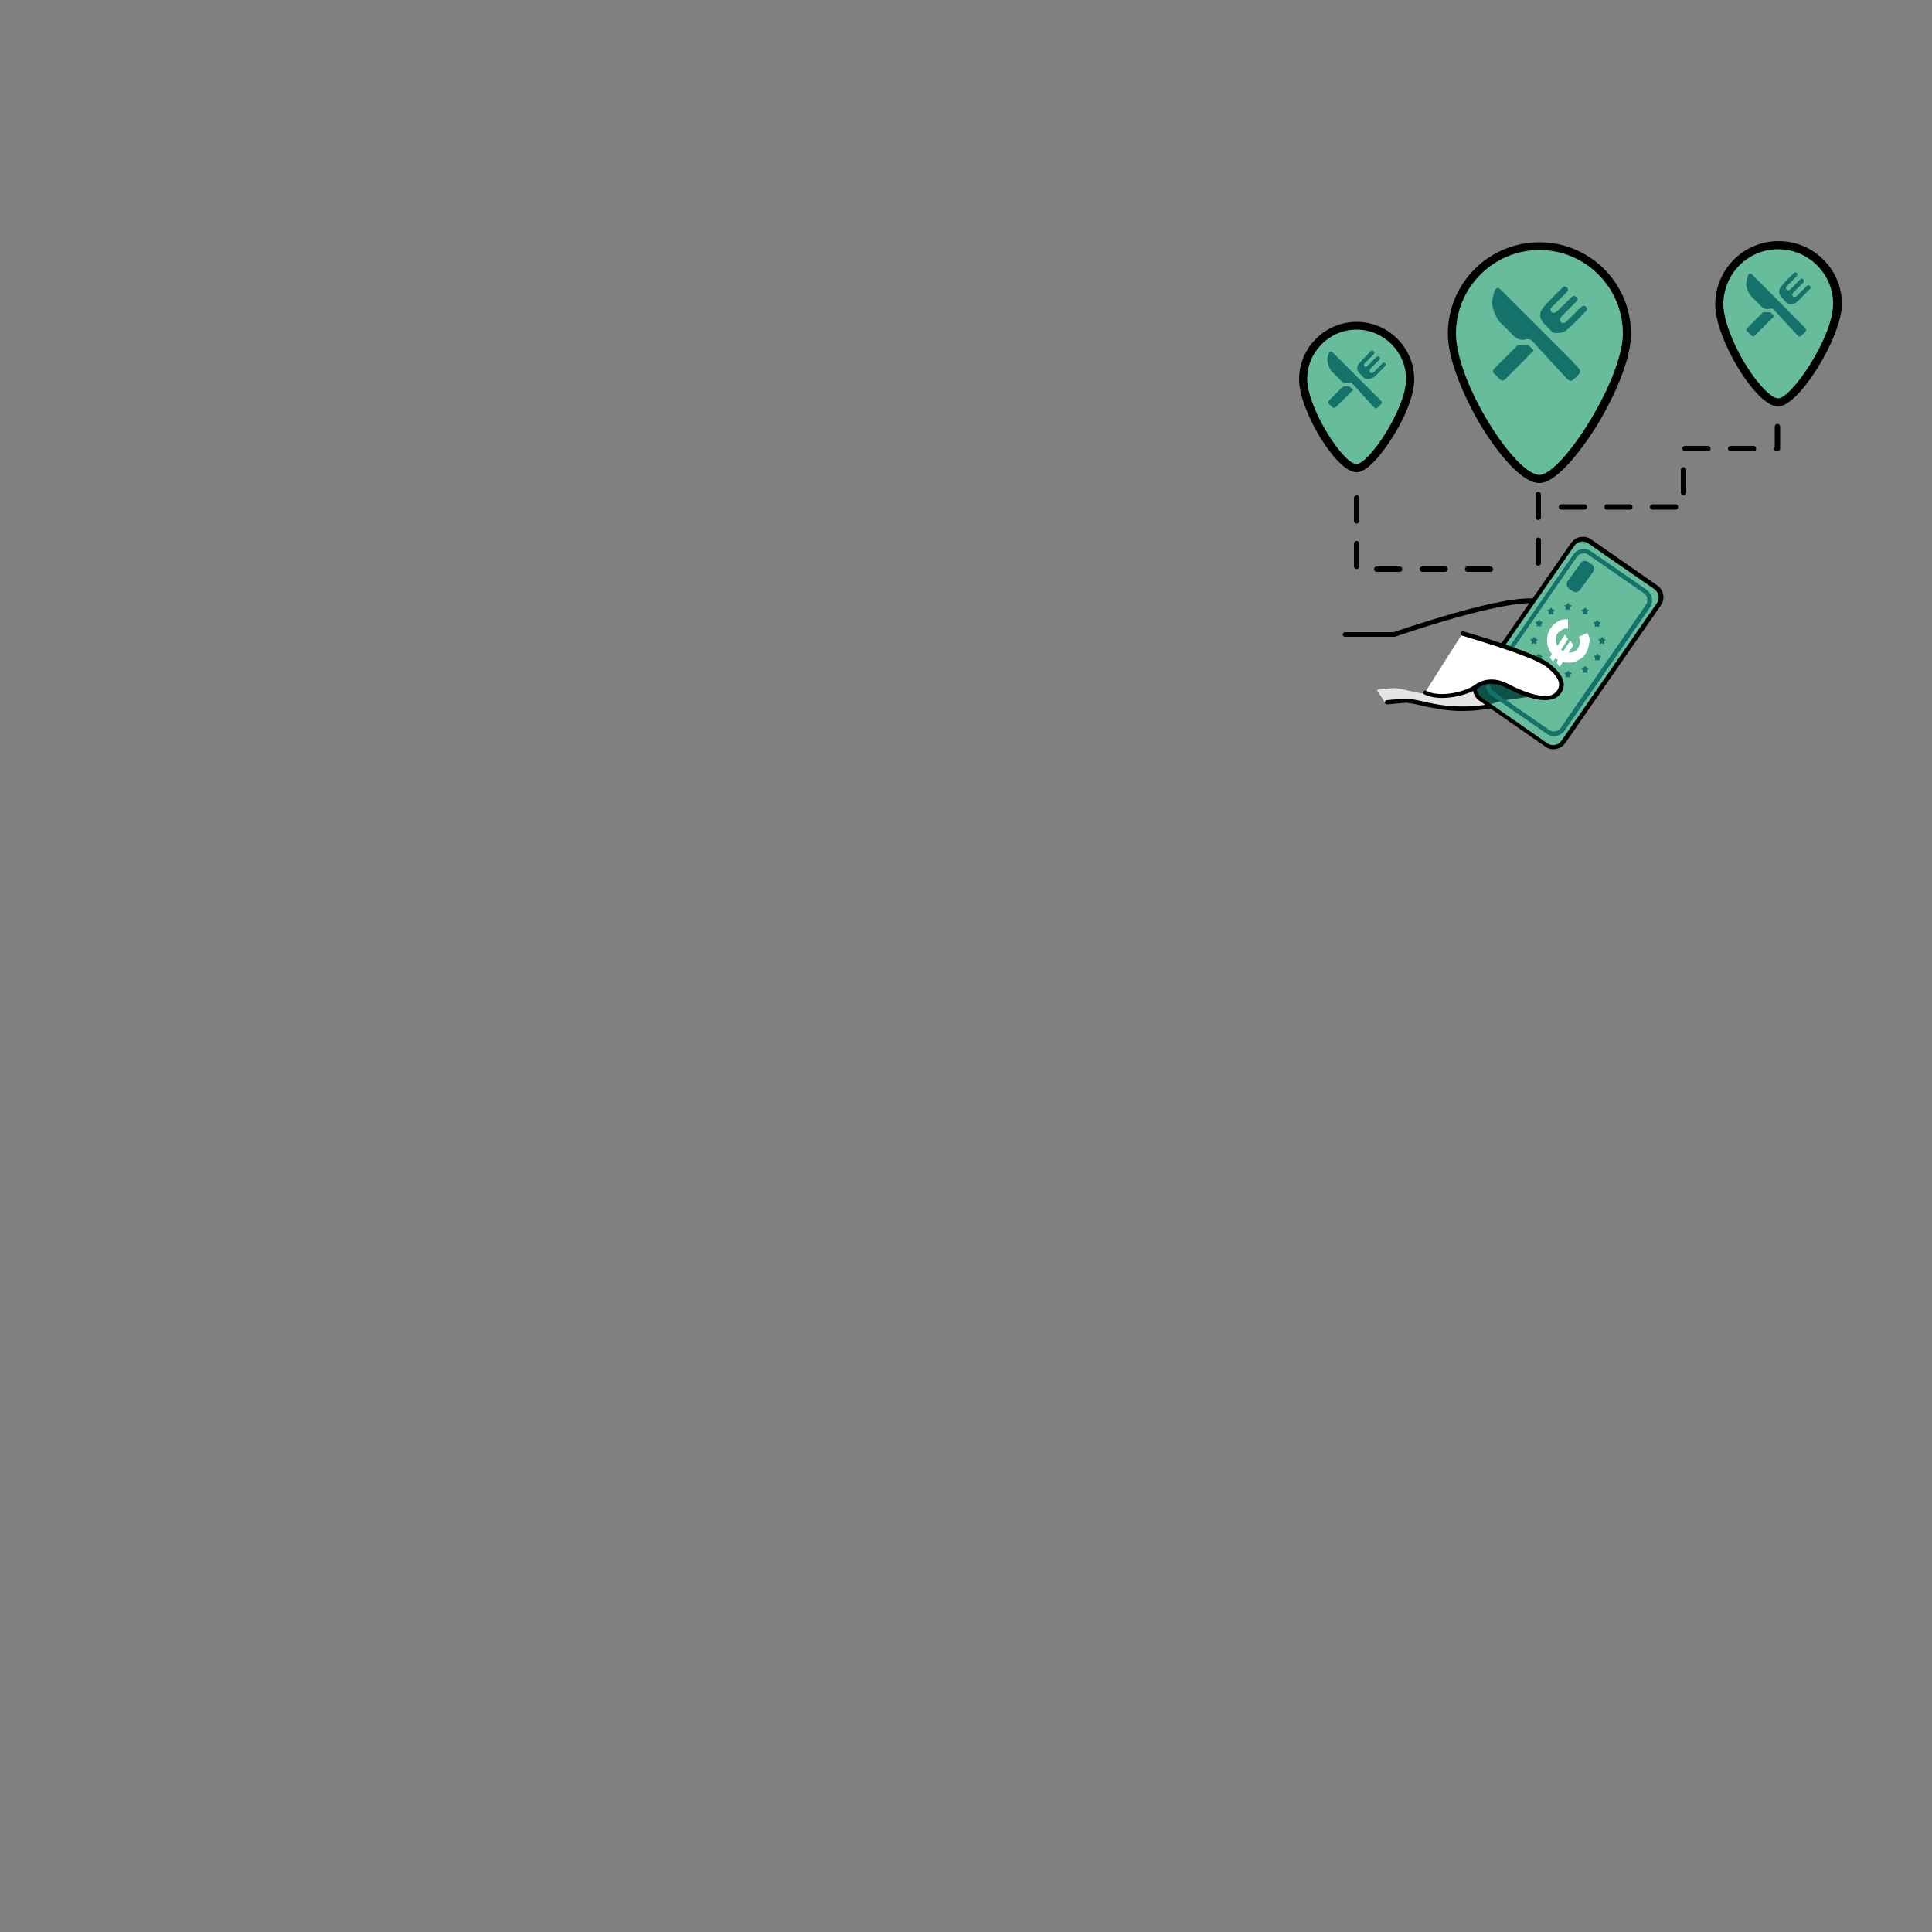 <svg xmlns="http://www.w3.org/2000/svg" xmlns:xlink="http://www.w3.org/1999/xlink" id="Layer_1" x="0px" y="0px" viewBox="0 0 500 500" style="enable-background:new 0 0 500 500;" xml:space="preserve">
<rect x="0" y="0" width="500" height="500" fill="#808080" stroke="none"/>
<style type="text/css">
	.st0{fill:#67BC9B;}
	.st1{fill:#14726A;}
	.st2{fill:#E5E5E5;}
	.st3{fill:#0D5149;}
	.st4{fill:#FFFFFF;}
</style>
<path class="st0" d="M421.1,86.3c0,12.5-16,37.7-22.6,37.7c-7.3,0-22.6-25.1-22.6-37.7c0-12.5,10.1-22.7,22.6-22.7  C410.9,63.7,421.1,73.8,421.1,86.3z"></path>
<path d="M398.4,125c-5.6,0-12.9-11.2-15-14.6c-4.2-7-8.7-17-8.7-24c0-13.1,10.6-23.7,23.7-23.7c13.1,0,23.7,10.6,23.7,23.7  c0,7-4.7,17-9,24C408.7,117.4,402.6,125,398.4,125z M398.4,64.7c-11.9,0-21.6,9.7-21.6,21.6c0,12.6,15.3,36.6,21.6,36.6  c5.8,0,21.6-24.7,21.6-36.6C420,74.4,410.3,64.7,398.4,64.7z"></path>
<path class="st1" d="M386.1,78.1c0.2-0.9,0.4-1.9,0.7-2.8c0.3-0.9,1-1,1.6-0.3c5.6,5.6,11.2,11.2,16.8,16.8c1.1,1.1,2.3,2.3,3.3,3.4  c0.6,0.6,0.6,1.2,0,1.8c-0.4,0.4-0.8,0.8-1.2,1.1c-0.6,0.6-1,0.6-1.7,0c-3-3.2-6-6.5-9-9.8c-0.4-0.4-0.7-0.6-1.3-0.5  c-0.1,0-0.2,0-0.3,0c-1.6,0.5-2.8-0.3-3.8-1.4c-1-1.1-2.2-2.2-3.2-3.2C386.9,81.7,386.2,79.8,386.1,78.1z"></path>
<path class="st1" d="M402.8,86.2c-0.5,0-1-0.1-1.4-0.6c-0.5-0.6-1.1-1.1-1.7-1.7c-1.3-1.3-1.5-2.8-0.4-4.2c0.6-0.8,1.4-1.6,2.1-2.3  c0.9-1,1.9-1.9,2.9-2.9c0.4-0.4,0.8-0.5,1.2-0.1c0.4,0.3,0.4,0.8-0.1,1.3c-1.2,1.2-2.5,2.5-3.7,3.7c-0.2,0.2-0.4,0.5-0.4,0.7  c0,0.3,0.2,0.7,0.4,0.8c0.3,0.1,0.8,0,1-0.1c1-0.9,2-1.9,3-2.9c0.3-0.3,0.7-0.7,1-1c0.4-0.4,0.9-0.4,1.3,0s0.3,0.8-0.1,1.2  c-1.2,1.2-2.4,2.4-3.5,3.5c-0.1,0.1-0.3,0.3-0.4,0.5c-0.3,0.4-0.4,0.9,0,1.3c0.4,0.3,0.9,0.3,1.3-0.1c0.9-0.9,1.9-1.8,2.8-2.8  c0.4-0.4,0.8-0.8,1.2-1.1c0.3-0.3,0.8-0.4,1.1,0c0.4,0.4,0.4,0.8,0,1.2c-1.6,1.6-3.1,3.2-4.8,4.7C405,85.9,404,86.2,402.8,86.2z"></path>
<path class="st1" d="M396.9,90.7c-0.9,0.9-1.8,1.8-2.6,2.7c-1.5,1.5-2.9,2.9-4.4,4.4c-0.9,0.9-1.2,0.9-2.1,0  c-0.4-0.4-0.8-0.8-1.1-1.1c-0.4-0.4-0.4-0.9,0-1.3c2-2,3.9-3.9,5.9-5.9c0.1-0.1,0.3-0.2,0.4-0.2c0.7,0,1.4,0,2.2,0  c0.2,0,0.4,0,0.5,0.2C396.1,89.8,396.5,90.3,396.9,90.7z"></path>
<path class="st0" d="M365,98.2c0,7.7-9.8,23-13.9,23c-4.5,0-13.9-15.3-13.9-23s6.2-13.9,13.9-13.9C358.7,84.3,365,90.5,365,98.2z"></path>
<path d="M351.1,122.2c-3.7,0-8.2-7-9.5-9.1c-2.6-4.3-5.4-10.5-5.4-14.9c0-8.2,6.7-14.9,14.9-14.9c8.2,0,14.9,6.7,14.9,14.9  c0,4.4-2.8,10.6-5.6,14.9C359.1,115.2,354.5,122.2,351.1,122.2z M351.1,85.3c-7.1,0-12.8,5.8-12.8,12.8c0,7.3,9.2,22,12.8,22  c3.1,0,12.8-14.3,12.8-22C363.9,91.1,358.1,85.3,351.1,85.3z"></path>
<path class="st1" d="M343.5,93.1c0.1-0.6,0.2-1.2,0.4-1.7c0.2-0.5,0.6-0.6,1-0.2c3.4,3.4,6.8,6.8,10.3,10.3c0.7,0.7,1.4,1.4,2.1,2.1  c0.4,0.4,0.4,0.7,0,1.1c-0.2,0.2-0.5,0.5-0.7,0.7c-0.4,0.4-0.6,0.4-1,0c-1.9-2-3.7-4-5.5-6c-0.2-0.2-0.4-0.4-0.8-0.3  c0,0-0.1,0-0.2,0c-1,0.3-1.7-0.1-2.4-0.9c-0.6-0.7-1.3-1.3-2-2C344,95.3,343.6,94.2,343.5,93.1z"></path>
<path class="st1" d="M353.8,98.1c-0.3,0-0.6-0.1-0.9-0.4c-0.3-0.3-0.7-0.7-1-1c-0.8-0.8-0.9-1.7-0.2-2.6c0.4-0.5,0.8-0.9,1.3-1.4  c0.6-0.6,1.2-1.2,1.7-1.8c0.2-0.2,0.5-0.3,0.8,0c0.2,0.2,0.2,0.5,0,0.8c-0.7,0.7-1.5,1.5-2.3,2.3c-0.1,0.1-0.3,0.3-0.2,0.4  c0,0.2,0.1,0.4,0.2,0.5c0.2,0,0.5,0,0.6-0.1c0.6-0.6,1.2-1.2,1.8-1.8c0.2-0.2,0.4-0.4,0.6-0.6c0.2-0.2,0.5-0.2,0.8,0  c0.2,0.2,0.2,0.5,0,0.7c-0.7,0.7-1.4,1.4-2.2,2.2c-0.1,0.1-0.2,0.2-0.2,0.3c-0.2,0.2-0.2,0.5,0,0.8c0.2,0.2,0.5,0.2,0.8,0  c0.6-0.5,1.1-1.1,1.7-1.7c0.2-0.2,0.5-0.5,0.7-0.7c0.2-0.2,0.5-0.2,0.7,0c0.2,0.2,0.2,0.5,0,0.7c-1,1-1.9,2-2.9,2.9  C355.1,97.9,354.5,98.1,353.8,98.1z"></path>
<path class="st1" d="M350.2,100.9c-0.5,0.5-1.1,1.1-1.6,1.6c-0.9,0.9-1.8,1.8-2.7,2.7c-0.6,0.5-0.7,0.5-1.3,0  c-0.2-0.2-0.5-0.5-0.7-0.7c-0.2-0.2-0.3-0.5,0-0.8c1.2-1.2,2.4-2.4,3.6-3.6c0,0,0.2-0.1,0.2-0.1c0.4,0,0.9,0,1.3,0  c0.1,0,0.2,0,0.3,0.1C349.6,100.3,349.9,100.6,350.2,100.9z"></path>
<path class="st0" d="M475.5,78.8c0,8.5-10.8,25.4-15.3,25.4c-5,0-15.3-17-15.3-25.4s6.9-15.3,15.3-15.3  C468.6,63.5,475.5,70.3,475.5,78.8z"></path>
<path d="M460.2,105.2c-4,0-9-7.7-10.4-10c-2.9-4.8-5.9-11.6-5.9-16.4c0-9,7.3-16.4,16.4-16.4s16.4,7.3,16.4,16.4  C476.5,87.5,465.5,105.2,460.2,105.2z M460.2,64.5c-7.9,0-14.2,6.4-14.2,14.3c0,3.6,2.2,9.7,5.6,15.3c3.8,6.2,7.1,9,8.6,9  c3.4,0,14.2-15.8,14.2-24.4C474.5,70.9,468,64.5,460.2,64.5z"></path>
<path class="st1" d="M451.9,73.2c0.1-0.6,0.3-1.3,0.5-1.9c0.2-0.6,0.6-0.7,1.1-0.2c3.8,3.8,7.6,7.6,11.3,11.4  c0.7,0.7,1.5,1.5,2.3,2.3c0.4,0.4,0.4,0.8,0,1.2c-0.2,0.2-0.5,0.5-0.8,0.8c-0.4,0.4-0.7,0.4-1.1,0c-2-2.2-4.1-4.4-6.1-6.6  c-0.2-0.3-0.5-0.4-0.9-0.3c0,0-0.1,0-0.2,0c-1.1,0.3-1.9-0.2-2.6-1c-0.7-0.8-1.5-1.5-2.2-2.2C452.4,75.7,451.9,74.4,451.9,73.2z"></path>
<path class="st1" d="M463.2,78.7c-0.3,0-0.6-0.1-0.9-0.4c-0.3-0.4-0.7-0.8-1.1-1.2c-0.9-0.8-1-1.9-0.3-2.9c0.4-0.5,0.9-1,1.4-1.6  c0.6-0.6,1.3-1.3,1.9-1.9c0.2-0.2,0.5-0.3,0.8-0.1c0.3,0.2,0.2,0.5,0,0.9c-0.8,0.8-1.7,1.7-2.5,2.5c-0.1,0.1-0.3,0.3-0.3,0.5  c0,0.2,0.1,0.5,0.3,0.6c0.2,0.1,0.5,0,0.7-0.1c0.7-0.6,1.3-1.3,2-2c0.2-0.2,0.4-0.4,0.7-0.7c0.3-0.3,0.6-0.3,0.8,0  c0.2,0.3,0.2,0.5,0,0.8c-0.8,0.8-1.6,1.6-2.4,2.4c-0.1,0.1-0.2,0.2-0.3,0.3c-0.2,0.3-0.3,0.6,0,0.9c0.2,0.2,0.6,0.2,0.9,0  c0.6-0.6,1.2-1.2,1.9-1.9c0.2-0.2,0.5-0.5,0.8-0.8c0.2-0.2,0.5-0.3,0.8,0c0.2,0.2,0.3,0.5,0,0.8c-1.1,1.1-2.1,2.2-3.2,3.2  C464.6,78.6,464,78.7,463.2,78.7z"></path>
<path class="st1" d="M459.2,81.8c-0.6,0.6-1.2,1.2-1.8,1.8c-1,1-2,2-3,3c-0.6,0.6-0.8,0.6-1.4,0c-0.2-0.2-0.5-0.5-0.8-0.8  c-0.3-0.3-0.3-0.6,0-0.9c1.3-1.3,2.7-2.7,4-4c0.1-0.1,0.2-0.1,0.3-0.1c0.5,0,1,0,1.4,0c0.1,0,0.3,0,0.3,0.1  C458.6,81.2,458.9,81.5,459.2,81.8z"></path>
<path class="st2" d="M360.4,178.1c2.1-0.2,7,1.8,13.8,2.1c6.8,0.3,11-4.1,11-4.1l6.5-7.1l9.8-12.8c4.1,0.6,4.1,0.6,4.1,0.6  L394,172.1l-3.4,9.4c0,0-7.3,2.1-14.1,1.8s-11.7-2.4-13.8-2.1c-2.1,0.2-4.4,0.4-4.4,0.4l-2-3.1C357,178.4,358.8,178.3,360.4,178.1z"></path>
<path d="M378.6,184c-0.5,0-1,0-1.4,0c-3.9-0.2-7.2-0.9-9.7-1.5c-1.8-0.4-3.2-0.7-4.1-0.6c-2.1,0.2-4.4,0.4-4.4,0.4  c-0.3,0-0.6-0.2-0.6-0.5s0.2-0.6,0.5-0.6c0,0,2.3-0.2,4.4-0.4c1-0.1,2.5,0.2,4.4,0.6c2.5,0.6,5.6,1.3,9.5,1.4  c5.9,0.3,12.3-1.3,13.7-1.7l3.3-9.1c0,0,0-0.1,0.1-0.1l11.1-14.6l-7.7-1.1c-8.5-1.2-36.5,8.5-36.7,8.6c0,0-0.1,0-0.2,0h-12.7  c-0.3,0-0.6-0.2-0.6-0.6c0-0.3,0.2-0.6,0.6-0.6h12.6c0.8-0.3,7.6-2.6,15.2-4.8c10.9-3.1,18.3-4.4,22-3.8l8.6,1.2  c0.2,0,0.3,0.1,0.4,0.3c0.1,0.2,0,0.4-0.1,0.5L395,172.4l-3.3,9.3c0,0.1-0.2,0.3-0.4,0.3C391.1,182.2,384.9,184,378.6,184z"></path>
<path class="st0" d="M428.4,152l-17.1-11.9l-3-0.3l-13,17.8l-13.1,18.9l-0.8,2l3.4,3.8l15.3,10.5l3.4-0.1l3-3.4l23.7-34.3l-0.8-2.5  L428.4,152z"></path>
<path class="st3" d="M396.2,180.3c0,0-7.9,0.9-9.4,1.6c-1.5,0.8-3.8-1-3.8-1l-1.6-2.4c0,0,1.8-2.2,4.7-1.9  C389,177,396.2,180.3,396.2,180.3z"></path>
<path d="M402,193.9c-0.7,0-1.5-0.2-2.1-0.7l-17.1-11.9c-1.7-1.2-2.1-3.5-0.9-5.2l24.7-35.6c0.6-0.8,1.4-1.4,2.4-1.5  c1-0.2,2,0,2.8,0.6l17.1,11.9c1.7,1.2,2.1,3.5,0.9,5.2l-24.7,35.6c-0.6,0.8-1.4,1.4-2.4,1.5C402.4,193.9,402.2,193.9,402,193.9z   M383.4,180.5l17.1,11.9c0.6,0.4,1.3,0.5,1.9,0.4c0.7-0.1,1.3-0.5,1.7-1.1l24.7-35.6c0.8-1.2,0.5-2.8-0.6-3.6L411,140.6  c-0.6-0.4-1.3-0.5-1.9-0.4c-0.7,0.1-1.3,0.5-1.7,1.1l-24.7,35.5C381.9,178,382.2,179.6,383.4,180.5z"></path>
<path class="st1" d="M406,156.2c-0.1-0.2-0.2-0.2-0.3,0c-0.1,0.2-0.4,0.4-0.6,0.4s-0.3,0.1-0.1,0.3c0.2,0.1,0.3,0.5,0.2,0.7  c-0.1,0.2,0,0.3,0.2,0.2c0.2-0.1,0.6-0.1,0.8,0c0.2,0.1,0.3,0.1,0.2-0.2c-0.1-0.2,0-0.6,0.2-0.7c0.2-0.1,0.2-0.3-0.1-0.3  C406.4,156.7,406.1,156.5,406,156.2z"></path>
<path class="st1" d="M401.6,157.4c-0.1-0.2-0.2-0.2-0.3,0c-0.1,0.2-0.4,0.4-0.6,0.4c-0.2,0-0.3,0.1-0.1,0.3c0.2,0.1,0.3,0.5,0.2,0.7  s0,0.3,0.2,0.2c0.2-0.1,0.6-0.1,0.8,0c0.2,0.1,0.3,0.1,0.2-0.2c-0.1-0.2,0-0.6,0.2-0.7c0.2-0.1,0.2-0.3-0.1-0.3  C402,157.8,401.7,157.6,401.6,157.4z"></path>
<path class="st1" d="M410.4,157.4c-0.1-0.2-0.2-0.2-0.3,0c-0.1,0.2-0.4,0.4-0.6,0.4s-0.3,0.1-0.1,0.3c0.2,0.1,0.3,0.5,0.2,0.7  c-0.1,0.2,0,0.3,0.2,0.2c0.2-0.1,0.6-0.1,0.8,0c0.2,0.1,0.3,0.1,0.2-0.2c-0.1-0.2,0-0.6,0.2-0.7c0.2-0.1,0.2-0.3-0.1-0.3  C410.7,157.8,410.5,157.6,410.4,157.4z"></path>
<path class="st1" d="M413.5,160.6c-0.1-0.2-0.2-0.2-0.3,0c-0.1,0.2-0.4,0.4-0.6,0.4c-0.2,0-0.3,0.1-0.1,0.3c0.2,0.1,0.3,0.5,0.2,0.7  c-0.1,0.2,0,0.3,0.2,0.2c0.2-0.1,0.6-0.1,0.8,0c0.2,0.1,0.3,0.1,0.2-0.2c-0.1-0.2,0-0.6,0.2-0.7c0.2-0.1,0.2-0.3-0.1-0.3  C413.8,161,413.6,160.8,413.5,160.6z"></path>
<path class="st1" d="M398.5,160.5c-0.1-0.2-0.2-0.2-0.3,0c-0.1,0.2-0.4,0.4-0.6,0.4c-0.2,0-0.3,0.1-0.1,0.3c0.2,0.1,0.3,0.5,0.2,0.7  c-0.1,0.2,0,0.3,0.2,0.2c0.2-0.1,0.6-0.1,0.8,0c0.2,0.1,0.3,0.1,0.2-0.2s0-0.6,0.2-0.7c0.2-0.1,0.2-0.3-0.1-0.3  C398.8,161,398.5,160.8,398.5,160.5z"></path>
<path class="st1" d="M397.2,165c-0.1-0.2-0.2-0.2-0.3,0c-0.1,0.2-0.4,0.4-0.6,0.4c-0.2,0-0.3,0.1-0.1,0.3c0.2,0.1,0.3,0.5,0.2,0.7  s0,0.3,0.2,0.2c0.2-0.1,0.6-0.1,0.8,0c0.2,0.1,0.3,0.1,0.2-0.2c-0.1-0.2,0-0.6,0.2-0.7c0.2-0.1,0.2-0.3-0.1-0.3  C397.6,165.4,397.3,165.2,397.2,165z"></path>
<path class="st1" d="M398.4,169.3c-0.1-0.2-0.2-0.2-0.3,0s-0.4,0.4-0.6,0.4c-0.2,0-0.3,0.1-0.1,0.3c0.2,0.1,0.3,0.5,0.2,0.7  s0,0.3,0.2,0.2c0.2-0.1,0.6-0.1,0.8,0c0.2,0.1,0.3,0.1,0.2-0.2c-0.1-0.2,0-0.6,0.2-0.7c0.2-0.1,0.2-0.3-0.1-0.3  C398.8,169.8,398.5,169.5,398.4,169.3z"></path>
<path class="st1" d="M401.6,172.5c-0.1-0.2-0.2-0.2-0.3,0c-0.1,0.2-0.4,0.4-0.6,0.4c-0.2,0-0.3,0.1-0.1,0.3c0.2,0.1,0.3,0.5,0.2,0.7  c-0.1,0.2,0,0.3,0.2,0.2c0.2-0.1,0.6-0.1,0.8,0c0.2,0.1,0.3,0.1,0.2-0.2c-0.1-0.2,0-0.6,0.2-0.7c0.2-0.1,0.2-0.3-0.1-0.3  C402,173,401.7,172.8,401.6,172.5z"></path>
<path class="st1" d="M406,173.7c-0.1-0.2-0.2-0.2-0.3,0c-0.1,0.2-0.4,0.4-0.6,0.4s-0.3,0.1-0.1,0.3c0.2,0.1,0.3,0.5,0.2,0.7  c-0.1,0.2,0,0.3,0.2,0.2c0.2-0.1,0.6-0.1,0.8,0c0.2,0.1,0.3,0.1,0.2-0.2c-0.1-0.3,0-0.6,0.2-0.7c0.2-0.1,0.2-0.3-0.1-0.3  C406.4,174.2,406.1,174,406,173.7z"></path>
<path class="st1" d="M410.4,172.5c-0.1-0.2-0.2-0.2-0.3,0c-0.1,0.2-0.4,0.4-0.6,0.4s-0.3,0.1-0.1,0.3c0.2,0.1,0.3,0.5,0.2,0.7  c-0.1,0.2,0,0.3,0.2,0.2c0.2-0.1,0.6-0.1,0.8,0c0.2,0.1,0.3,0.1,0.2-0.2c-0.1-0.3,0-0.6,0.2-0.7c0.2-0.1,0.2-0.3-0.1-0.3  C410.8,172.9,410.5,172.7,410.4,172.5z"></path>
<path class="st1" d="M413.6,169.3c-0.1-0.2-0.2-0.2-0.3,0c-0.1,0.2-0.4,0.4-0.6,0.4s-0.3,0.1-0.1,0.3c0.2,0.1,0.3,0.5,0.2,0.7  c-0.1,0.2,0,0.3,0.2,0.2c0.2-0.1,0.6-0.1,0.8,0c0.2,0.1,0.3,0.1,0.2-0.2c-0.1-0.2,0-0.6,0.2-0.7c0.2-0.1,0.2-0.3-0.1-0.3  C413.9,169.8,413.7,169.6,413.6,169.3z"></path>
<path class="st1" d="M414.8,165c-0.1-0.2-0.2-0.2-0.3,0c-0.1,0.2-0.4,0.4-0.6,0.4c-0.2,0-0.3,0.1-0.1,0.3c0.2,0.1,0.3,0.5,0.2,0.7  s0,0.3,0.2,0.2c0.2-0.1,0.6-0.1,0.8,0c0.2,0.1,0.3,0.1,0.2-0.2c-0.1-0.2,0-0.6,0.2-0.7c0.2-0.1,0.2-0.3-0.1-0.3  C415.1,165.5,414.9,165.3,414.8,165z"></path>
<path class="st1" d="M402.2,190.5c-0.6,0-1.3-0.2-1.9-0.6l-14.3-9.9c-0.7-0.5-1.2-1.3-1.4-2.1c-0.1-0.9,0-1.8,0.5-2.5l22.1-31.9  c1-1.5,3.1-1.9,4.6-0.8l14.3,9.9c0.7,0.5,1.2,1.3,1.4,2.1c0.1,0.9,0,1.8-0.5,2.5l-22.1,31.9C404.2,190,403.2,190.5,402.2,190.5z   M409.9,143.2c-0.7,0-1.4,0.3-1.8,0.9L386,176c-0.3,0.5-0.4,1-0.3,1.6s0.4,1.1,0.9,1.4l14.3,9.9c1,0.7,2.4,0.4,3-0.5l22.1-31.9  c0.3-0.5,0.4-1,0.3-1.6s-0.4-1.1-0.9-1.4l-14.3-9.9C410.7,143.3,410.3,143.2,409.9,143.2z"></path>
<path class="st4" d="M378.5,163.9c0,0,18,5.1,21.9,8.1c3.9,2.9,4.8,5.8,2.1,7.9c-2.7,2.1-9-0.6-12.3-2.3c-3.3-1.8-6.1-1.4-8.3,0.1  c-2.2,1.5-9,3.5-13.1,1.5"></path>
<path d="M399.9,181.2c-3.8,0-8.7-2.5-9.9-3.1c-2.8-1.5-5.5-1.5-7.7,0.1c-2.4,1.7-9.5,3.6-13.7,1.5c-0.3-0.1-0.4-0.5-0.2-0.7  c0.1-0.3,0.5-0.4,0.7-0.2c3.8,1.9,10.4,0.1,12.5-1.5c1.8-1.3,4.8-2.4,8.9-0.2c4.4,2.3,9.7,4,11.7,2.4c0.9-0.7,1.3-1.5,1.3-2.3  c0-1.4-1.2-3-3.4-4.7c-3.8-2.9-21.6-7.9-21.7-8c-0.3-0.1-0.5-0.4-0.4-0.7s0.4-0.5,0.7-0.4c0.7,0.2,18.1,5.2,22.1,8.2  c2.5,1.9,3.9,3.8,3.9,5.6c0,1.2-0.6,2.3-1.7,3.2C402.2,180.9,401.1,181.2,399.9,181.2z"></path>
<path d="M385.7,148h-5.9c-0.4,0-0.7-0.3-0.7-0.7s0.3-0.7,0.7-0.7h5.9c0.4,0,0.7,0.3,0.7,0.7C386.4,147.7,386.1,148,385.7,148z   M374,148h-5.9c-0.4,0-0.7-0.3-0.7-0.7s0.3-0.7,0.7-0.7h5.9c0.4,0,0.7,0.3,0.7,0.7C374.6,147.7,374.3,148,374,148z M362.2,148h-5.9  c-0.4,0-0.7-0.3-0.7-0.7s0.3-0.7,0.7-0.7h5.9c0.4,0,0.7,0.3,0.7,0.7C362.9,147.7,362.6,148,362.2,148z M351.1,147.3  c-0.4,0-0.7-0.3-0.7-0.7v-5.9c0-0.4,0.3-0.7,0.7-0.7c0.4,0,0.7,0.3,0.7,0.7v5.9C351.7,147,351.4,147.3,351.1,147.3z M351.1,135.5  c-0.4,0-0.7-0.3-0.7-0.7v-5.9c0-0.4,0.3-0.7,0.7-0.7c0.4,0,0.7,0.3,0.7,0.7v5.9C351.7,135.2,351.4,135.5,351.1,135.5z"></path>
<path d="M398.1,146.4c-0.4,0-0.7-0.3-0.7-0.7v-5.9c0-0.4,0.3-0.7,0.7-0.7c0.4,0,0.7,0.3,0.7,0.7v5.9  C398.8,146.1,398.5,146.4,398.1,146.4z M398.1,134.6c-0.4,0-0.7-0.3-0.7-0.7v-5.9c0-0.4,0.3-0.7,0.7-0.7c0.4,0,0.7,0.3,0.7,0.7v5.9  C398.8,134.3,398.5,134.6,398.1,134.6z"></path>
<g>
	<path class="st4" d="M401.7,169.3c-0.4-0.4-0.7-0.9-0.9-1.4c-0.2-0.5-0.4-1.1-0.4-1.7c-0.1-0.6,0-1.2,0.1-1.8   c0.1-0.6,0.4-1.2,0.8-1.8c0.6-0.9,1.3-1.5,2.1-1.9c0.8-0.4,1.6-0.5,2.4-0.4l0,2.4c-0.3-0.1-0.6-0.1-0.9,0c-0.3,0.1-0.5,0.1-0.7,0.3   c-0.2,0.1-0.4,0.3-0.6,0.4c-0.2,0.2-0.3,0.4-0.5,0.5c-0.4,0.6-0.5,1.1-0.5,1.7c0,0.5,0.2,1.1,0.5,1.5l1.9-2.9l0.8,1.2l-1.8,2.7   l0.1,0.1c0.1,0.1,0.2,0.1,0.3,0.2s0.2,0.1,0.2,0.1l1.8-2.7l0.8,1.2l-1.3,1.9c0.5,0,1,0,1.4-0.2c0.4-0.2,0.8-0.5,1.1-1   c0.1-0.2,0.2-0.4,0.3-0.6c0.1-0.2,0.1-0.5,0.2-0.7c0-0.3,0-0.5,0-0.8c-0.1-0.3-0.2-0.5-0.3-0.8l2.2-1c0.2,0.4,0.4,0.8,0.5,1.2   c0.1,0.5,0.1,0.9,0,1.4c-0.1,0.5-0.2,0.9-0.3,1.4c-0.2,0.5-0.4,0.9-0.6,1.3c-0.3,0.5-0.7,0.9-1.2,1.3c-0.5,0.3-1,0.6-1.5,0.8   c-0.5,0.2-1.1,0.3-1.6,0.3c-0.6,0-1.1,0-1.6-0.2l-0.9,1.3l-0.8-1.2l0.4-0.6c-0.1-0.1-0.2-0.1-0.3-0.2c-0.1-0.1-0.2-0.1-0.3-0.2   l-0.1,0l-0.6,0.9l-0.8-1.2L401.7,169.3z"></path>
</g>
<path d="M433.6,131.9h-5.9c-0.4,0-0.7-0.3-0.7-0.7s0.3-0.7,0.7-0.7h5.9c0.4,0,0.7,0.3,0.7,0.7C434.3,131.6,434,131.9,433.6,131.9z   M421.8,131.9h-5.9c-0.4,0-0.7-0.3-0.7-0.7s0.3-0.7,0.7-0.7h5.9c0.4,0,0.7,0.3,0.7,0.7S422.2,131.9,421.8,131.9z M410,131.9h-5.9  c-0.4,0-0.7-0.3-0.7-0.7s0.3-0.7,0.7-0.7h5.9c0.4,0,0.7,0.3,0.7,0.7S410.4,131.9,410,131.9z M435.7,128.2c-0.4,0-0.7-0.3-0.7-0.7  v-5.9c0-0.4,0.3-0.7,0.7-0.7s0.7,0.3,0.7,0.7v5.9C436.4,127.9,436.1,128.2,435.7,128.2z M460,116.8h-0.2c-0.4,0-0.7-0.3-0.7-0.7  c0-0.2,0.1-0.3,0.2-0.5v-5.2c0-0.4,0.3-0.7,0.7-0.7s0.7,0.3,0.7,0.7v5.7C460.7,116.5,460.3,116.8,460,116.8z M453.8,116.8h-5.9  c-0.4,0-0.7-0.3-0.7-0.7c0-0.4,0.3-0.7,0.7-0.7h5.9c0.4,0,0.7,0.3,0.7,0.7C454.5,116.6,454.2,116.8,453.8,116.8z M442,116.8h-5.9  c-0.4,0-0.7-0.3-0.7-0.7c0-0.4,0.3-0.7,0.7-0.7h5.9c0.4,0,0.7,0.3,0.7,0.7S442.4,116.8,442,116.8z M460,105.2  c-0.4,0-0.7-0.3-0.7-0.7v-0.3c0-0.4,0.3-0.7,0.7-0.7s0.7,0.3,0.7,0.7v0.3C460.7,104.9,460.3,105.2,460,105.2z"></path>
<path class="st1" d="M408.9,152.7l3.4-4.7c0.4-0.6,0.3-1.5-0.3-1.9l-1-0.7c-0.6-0.4-1.5-0.3-1.9,0.3l-3.4,4.7  c-0.4,0.6-0.3,1.5,0.3,1.9l1,0.7C407.6,153.4,408.4,153.3,408.9,152.7z"></path>
</svg>